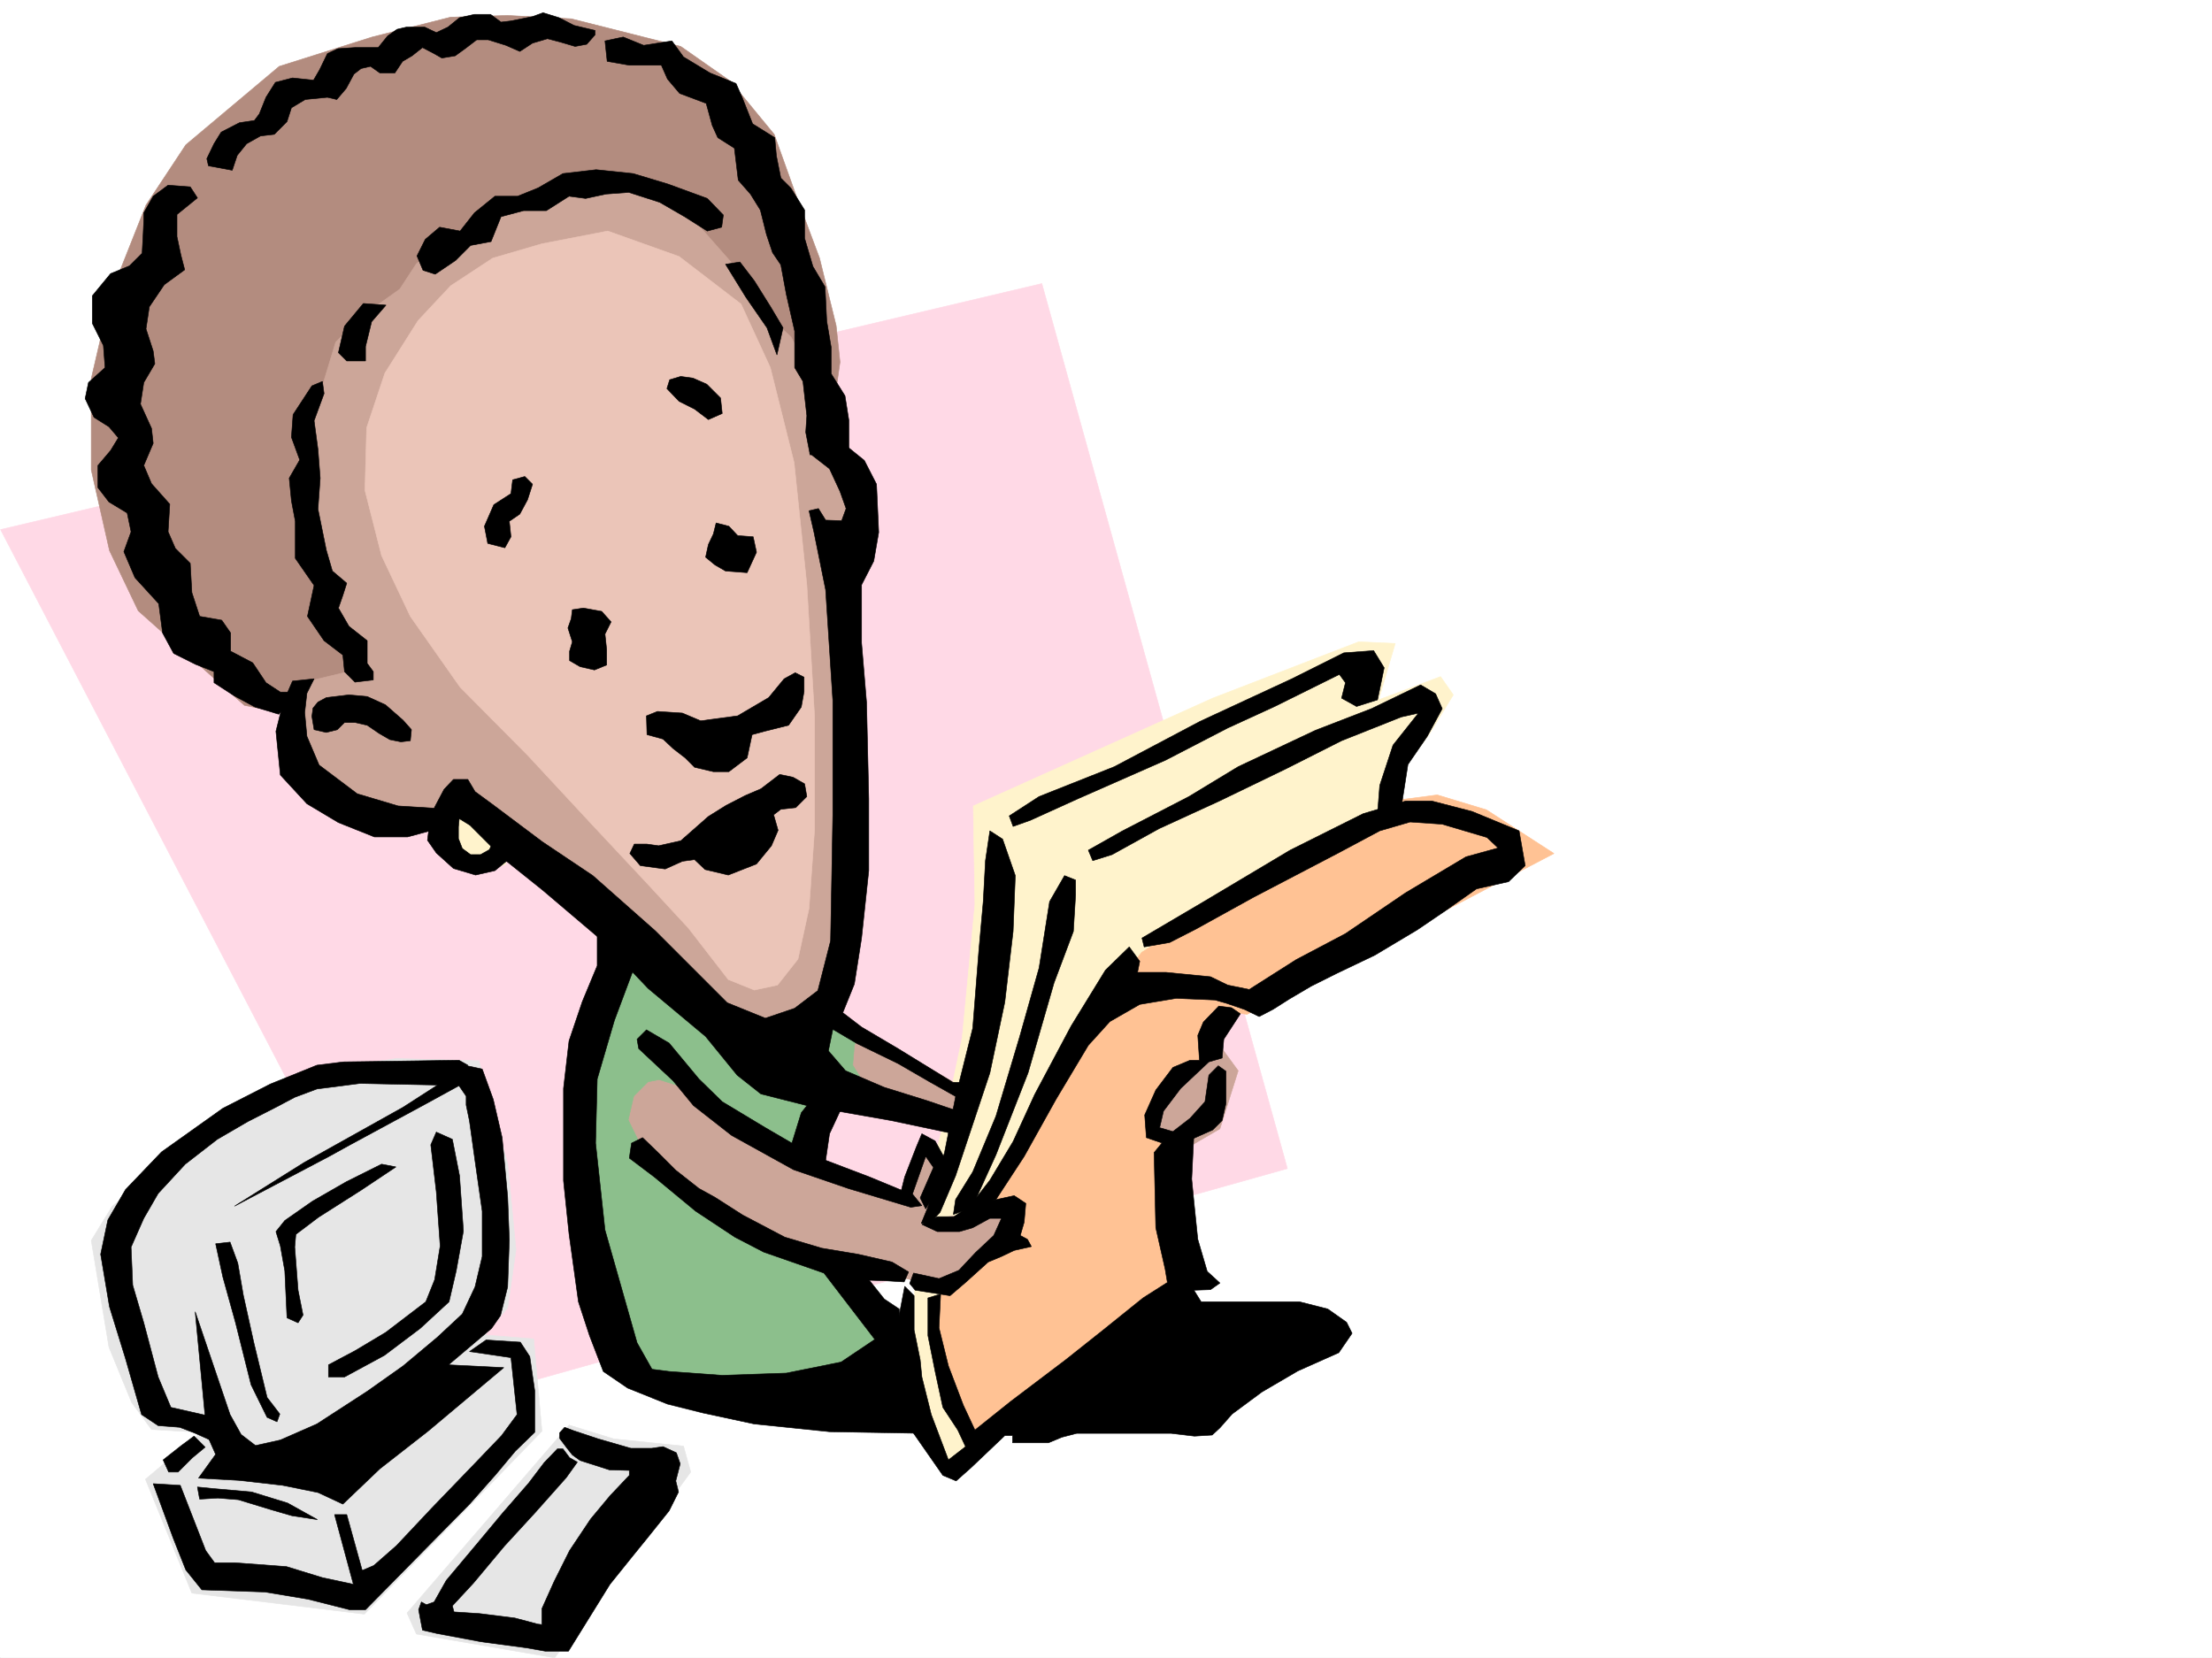 <svg xmlns="http://www.w3.org/2000/svg" width="2997.016" height="2246.663"><rect width="100%" height="100%" fill="#333333" stroke="none"/><defs><clipPath id="a"><path d="M0 0h2997v2244.137H0Zm0 0"/></clipPath></defs><path fill="#fff" d="M0 2246.297h2997.016V0H0Zm0 0"/><g clip-path="url(#a)" transform="translate(0 2.16)"><path fill="#fff" fill-rule="evenodd" stroke="#fff" stroke-linecap="square" stroke-linejoin="bevel" stroke-miterlimit="10" stroke-width=".743" d="M.742 2244.137h2995.531V-2.16H.743Zm0 0"/></g><path fill="#ffd9e6" fill-rule="evenodd" stroke="#ffd9e6" stroke-linecap="square" stroke-linejoin="bevel" stroke-miterlimit="10" stroke-width=".743" d="m.742 717.563 615.903 1182.699 1127.605-316.867-332.66-1199.16Zm0 0"/><path fill="#e6e6e6" fill-rule="evenodd" stroke="#e6e6e6" stroke-linecap="square" stroke-linejoin="bevel" stroke-miterlimit="10" stroke-width=".743" d="m770.973 1930.953 60.683 18.73 94.426 9.735 9.738 35.191-184.316 251.688-187.328-32.219-12.711-28.465zm-333.407-482.375-140.875 71.902-144.593 113.86-28.465 46.453 23.969 144.55 30.734 74.919 26.976 36.676 67.41 3.753-75.66 63.653 62.915 154.328 233.777 28.426 240.504-247.895-11.219-125.082-65.926-5.238 30.696-36.715 11.261-78.668-11.261-116.832-38.946-139.312-111.629-3.012zm0 0"/><path fill="#cca699" fill-rule="evenodd" stroke="#cca699" stroke-linecap="square" stroke-linejoin="bevel" stroke-miterlimit="10" stroke-width=".743" d="m1643.098 1403.652-71.903 34.446-37.457 91.379 54.66 37.457 64.438-37.457 24.75-78.633zm0 0"/><path fill="#ffc294" fill-rule="evenodd" stroke="#ffc294" stroke-linecap="square" stroke-linejoin="bevel" stroke-miterlimit="10" stroke-width=".743" d="m1890.367 1084.555 56.93-7.47 66.703 20.216 91.418 59.16-415.867 217.98-34.45-5.238-17.242 64.399-47.191 34.445-34.45 54.703 34.45 32.219 14.973 194.718-304.196 215.715-54.703-141.543 74.172-222.48 170.867-422.438zm0 0"/><path fill="#fff3cc" fill-rule="evenodd" stroke="#fff3cc" stroke-linecap="square" stroke-linejoin="bevel" stroke-miterlimit="10" stroke-width=".743" d="m1840.906 869.625-197.808 76.36-324.41 146.077 2.226 133.333-17.203 180.484-22.48 106.39-24.712 92.122-17.246 131.062v146.078l20.215 68.895 36.715 49.422 39.727-49.422-32.22-17.242-34.484-111.594 4.497-66.664 29.988-81.64 62.168-79.376 74.176-137.824 44.218-86.883 62.172-79.41 96.653-61.426 152.882-79.375 84.653-39.687 19.472-64.434 37.457-51.691 31.473-51.653-17.242-24.75-83.906 31.477 22.48-76.402zm0 0"/><path fill="#cca699" fill-rule="evenodd" stroke="#cca699" stroke-linecap="square" stroke-linejoin="bevel" stroke-miterlimit="10" stroke-width=".743" d="m905.086 1448.578 212.781-84.613 185.844 109.363-9.734 51.649-176.11-37.458-19.469 86.922 123.633 44.18 34.488-71.16 20.211 34.445-12.746 68.934 108.66-12.004-6.765 36.715-77.184 71.906-91.375-22.48-277.218-36.715-91.418-123.559 17.207-98.883zm0 0"/><path fill="#8cbf8c" fill-rule="evenodd" stroke="#8cbf8c" stroke-linecap="square" stroke-linejoin="bevel" stroke-miterlimit="10" stroke-width=".743" d="m836.152 1272.586-52.433 116.09-4.496 86.879 2.23 113.86 5.277 104.085 34.45 123.594 54.699 64.437h281.715l56.93-71.906-61.426-94.387-111.63-26.976-128.874-89.11-39.727-37.46-21.699-44.18 7.469-32.219 19.472-19.473 15.012-3.011 39.688 12.746 61.464 49.422 56.93 24.714 39.727 9.735 41.953-76.363 51.691 7.468-29.207-47.195 2.227-26.938 5.242-12.746-54.703-51.691-259.977-79.375zm0 0"/><path fill="#fff3cc" fill-rule="evenodd" stroke="#fff3cc" stroke-linecap="square" stroke-linejoin="bevel" stroke-miterlimit="10" stroke-width=".743" d="m615.902 1069.582-22.48 49.461 9.734 44.926 41.953 17.242 39.727-9.734 10.48-56.93zm0 0"/><path fill="#b38c7f" fill-rule="evenodd" stroke="#b38c7f" stroke-linecap="square" stroke-linejoin="bevel" stroke-miterlimit="10" stroke-width=".743" d="m1130.617 543.02 7.504-52.434-5.238-49.422-22.48-91.375-32.22-86.137-29.245-81.64-59.16-71.907-67.45-47.195-148.344-37.457-86.175-4.496-77.184 2.27-106.39 26.937L378.37 89.891 251.766 196.242l-53.957 81.64-47.196 119.102-26.98 116.086v123.594l24.71 109.363 38.985 81.641 143.848 128.055 170.828 34.484zm0 0"/><path fill="#cca699" fill-rule="evenodd" stroke="#cca699" stroke-linecap="square" stroke-linejoin="bevel" stroke-miterlimit="10" stroke-width=".743" d="m675.063 277.883-19.473 22.484-52.434 26.938-38.98 29.992-22.485 34.445-52.433 37.457-34.446 34.45-15.015 49.421-11.965 51.692-14.977 52.433 7.47 91.375 24.75 106.352 26.94 59.16 3.012 35.227-71.945 17.207-17.203 56.925 9.734 51.692 44.184 44.183 84.691 27.723 56.93-2.23 32.219-27.723 76.437 47.195 91.38 83.871 101.933 101.856 106.39 91.414h83.91l59.196-79.41 5.238-217.203 26.98-418.723-44.222-101.11-27.723-89.148-21.738-39.687-29.95-26.942-47.195-69.676-71.945-81.64-91.414-31.473-121.367 17.242zm0 0"/><path fill="#ebc5b8" fill-rule="evenodd" stroke="#ebc5b8" stroke-linecap="square" stroke-linejoin="bevel" stroke-miterlimit="10" stroke-width=".743" d="m734.258 330.316-66.664 19.473-56.969 37.457-44.184 47.195-44.964 71.16-24.711 74.133-2.27 84.653 22.484 88.367 38.985 82.383 67.406 95.875 91.414 92.156 86.922 93.605 76.402 81.641 54.7 59.16 53.957 69.676 35.23 14.23 31.438-6.722 27.718-35.23 15.016-68.895 7.469-106.352V970.734l-10.48-178.293-17.243-165.511-32.219-128.836-39.683-86.137-83.91-64.398-96.657-34.485zm0 0"/><path fill-rule="evenodd" stroke="#000" stroke-linecap="square" stroke-linejoin="bevel" stroke-miterlimit="10" stroke-width=".743" d="m758.227 1948.941 8.992 11.961 8.25 10.48 10.48 7.509 39.727 12.746 26.976.742v6.727l-26.234 27.722-26.2 31.473L771.716 2101l-20.957 41.914-16.5 36.715v21.703l-5.98-.746-30.735-8.211-47.938-6.02-34.484-2.23-2.23-8.25 28.464-30.691 41.957-50.207 41.954-45.668 41.953-47.192 15.015-20.96-10.52-6.02-8.991-11.965h-7.47l-17.983 18.73-20.997 27.68-35.191 40.469-37.457 44.926-38.984 46.453-16.461 29.207-10.516 3.754-6.727-3.754-3.753 10.48 2.23 12.004 3.012 15.715 19.469 4.496 59.94 11.223 61.466 8.25 25.453 4.496h31.476l56.188-90.633 30.73-38.2 19.473-23.968 29.992-37.457 12.707-25.457-3.715-14.973 5.98-23.226-5.237-14.977-17.985-8.25-15.758 2.27h-27.722l-44.184-12.746-33.703-11.223-12.004-4.496-6.765 7.469zm-490.743 65.922 3.008 16.461 24.711-1.488 27.723 2.23 44.222 13.489 28.465 8.25 34.45 5.242-40.47-22.485-48.679-14.976-50.95-4.496zm-4.496-68.933 14.973 14.972-17.203 14.235-19.512 19.472H228.54l-7.508-16.46 24.711-19.473zm0 0"/><path fill-rule="evenodd" stroke="#000" stroke-linecap="square" stroke-linejoin="bevel" stroke-miterlimit="10" stroke-width=".743" d="m207.543 2010.367 26.98 73.39 17.243 43.438 21.699 26.98 85.433 2.973 58.454 9.735 56.187 14.234h21.703l141.617-143.812 34.489-38.942 26.937-32.219 26.238-25.453v-56.187l-6.726-46.414-12.746-19.469-46.45-3.012-22.484 15.72 56.188 8.25 8.25 77.144-20.996 28.464-35.192 36.715-59.195 61.387-47.938 50.945-30.734 26.98-15.758 6.727-20.957-75.66h-16.5l25.496 94.387-41.957-8.992-48.719-14.977-70.417-5.238h-26.981L278.703 2101l-34.445-88.406Zm84.652-325.077 9.735 44.925 17.242 62.168 21 83.91 21.7 44.184 13.487 5.98 3.754-10.48-17.242-22.48-17.95-74.134-14.269-64.437-7.468-43.442-10.477-28.464zm81.68-16.5 5.98 19.472 6.024 33.703 2.969 63.691 15.015 6.727 6.727-10.477-6.727-33.707-4.496-58.414 1.485-17.242 30.734-23.227 57.672-36.675 47.195-31.477-19.473-3.754-47.937 23.969-45.707 26.238-37.457 26.195zm71.199 180.523v16.46h21.703l53.957-29.207 48.68-36.675 38.98-35.973 9.739-41.953 9.734-53.918-5.238-74.879-9.738-49.461-21.739-9.734-7.468 17.242 7.468 63.656 5.239 73.39-7.465 45.708-12.004 29.949-53.961 41.21-41.211 24.712zm0 0"/><path fill-rule="evenodd" stroke="#000" stroke-linecap="square" stroke-linejoin="bevel" stroke-miterlimit="10" stroke-width=".743" d="m412.074 1575.184 134.114-74.918 46.492-29.95 36.675-26.98 24.004 5.242 14.977 41.211 12.004 51.692 7.469 80.113 2.265 58.457-2.265 63.652-9.739 38.946-12 17.242-58.418 49.422 74.918 3.753-102.64 86.137-65.18 50.91-50.203 47.934-33.742-15.715-47.938-9.738-59.199-6.723-54.7-3.012 23.227-32.218-11.965-26.942-15.757-166.293 47.234 139.317 14.973 26.976 19.472 14.977 33.703-7.508 49.461-21.7 68.192-44.222 48.68-34.45 46.492-38.94 33.703-31.438 17.242-36.715 9.734-41.21v-61.387l-9.734-68.192-7.508-53.918-4.496-21.7v-12.003l-9.734-14.234-46.453 25.453-101.153 54.703-28.465 15.719-128.129 67.406zm0 0"/><path fill-rule="evenodd" stroke="#000" stroke-linecap="square" stroke-linejoin="bevel" stroke-miterlimit="10" stroke-width=".743" d="m309.438 1940.691-24.711 10.477-21.739-9.734-19.472-7.47-29.246-2.269-22.446-14.972-21.738-75.66-21.742-70.38-11.965-71.164 9.738-46.449 23.969-41.21 48.68-50.91 83.164-59.196 64.437-32.922 62.95-25.496 35.972-4.496 156.598-2.227 11.965 6.723-36.676 26.98-109.403-2.27-58.457 7.509-29.949 11.222-25.492 13.489-38.203 19.472-41.211 23.969-43.477 33.703-36.714 39.727-19.473 33.703-17.203 38.945 2.226 51.652 14.977 50.946 19.473 73.39 17.242 41.211 49.46 11.223zm549.941-796.937h17.242l15.758 2.227 29.95-6.723 37.46-32.961 23.969-14.977 26.234-13.488 20.996-8.996 25.453-19.469 17.989 3.754 15.718 8.992 3.008 17.203-14.972 14.977-20.254 2.266-9.739 7.468 6.024 20.996-8.992 20.957-20.254 24.711-38.203 14.977-31.473-7.469-14.234-13.488-16.461 2.27-23.266 10.476-33.703-4.496-14.23-16.5zm17.242-148.309 21.742 5.985 13.489 12.746 16.46 12.707 12.747 12.746 25.492 5.984h20.957l24.754-18.73 6.722-31.438 16.5-4.496 32.961-8.25 17.207-24.71 3.75-20.958V917.56l-11.96-6.02-15.016 8.25-20.957 25.453-41.957 24.711-50.203 6.766-24.711-10.48-33.743-2.266-14.976 5.98zM773.984 838.148l-4.496 12.747 5.98 18.73-3.753 12.707v12.746l14.234 8.25 19.512 4.457 16.46-6.726v-20.957l-2.23-20.997 8.25-16.46-12.746-14.235-24.75-4.496-14.976 2.23zM966.55 723.547l-6.76 14.23-3.755 17.243 12.746 10.48 14.23 8.211 29.25 2.27 12.708-27.723-4.496-20.957-20.961-1.528-12.004-12.707-17.242-4.496zm-305.722 12.746-4.496-23.227 12.746-29.207 23.227-14.976 2.27-18.727 16.46-4.496 10.477 10.477-6.727 20.957-10.476 19.472-14.235 9.735 2.23 21-8.25 14.972zm242.774-209.734 3.753-12.004 14.973-4.496 16.504 2.27 18.727 8.25 18.73 18.726 2.227 20.96-18.727 8.25-18.73-14.234-20.957-10.515zm-322.184 593.968 23.969-12.004 17.984-11.222-2.226 23.226v15.72l5.238 13.487 11.222 8.25h13.489l12.004-6.761 4.496-9.739 23.968 20.997-20.996 17.207-26.199 5.98-29.988-8.953-23.227-20.996-11.965-17.203zm0 0"/><path fill-rule="evenodd" stroke="#000" stroke-linecap="square" stroke-linejoin="bevel" stroke-miterlimit="10" stroke-width=".743" d="m396.355 922.8-12.746 29.208-9.734 38.941 5.98 59.16 35.973 38.942 42.7 25.496 48.718 19.469h44.965l35.969-9.735 32.965-15.758 15.714 9.739 45.711 45.707 52.43 41.953 84.691 71.906 58.418 61.426 77.926 65.14 42.735 52.434 32.218 25.453 65.18 16.5 110.887 19.473 77.926 16.46 12.71-29.206-41.957-14.235-57.671-17.945-52.473-22.484-23.223-26.977 6.02-29.21 32.96 19.472 55.446 26.98 42.695 24.711 41.211 23.227 10.48-22.485h-20.214l-74.172-45.668-49.461-29.246-25.457-19.472 15.719-38.946 9.738-62.168 9.734-91.375v-97.359l-2.972-130.32-6.762-80.899v-78.668l16.5-32.18 6.723-38.945-2.97-65.18-16.5-32.218-27.722-22.441-24.71 2.226-21.743 10.48 26.98 20.997 14.231 30.695 8.25 23.223-6.02 16.46-21.699-.742-9.777-15.718-12.707 2.972 6.726 29.246 15.758 77.887 9.735 149.793v155.813l-1.524 87.625-1.488 82.382-17.242 67.41-31.438 23.965-39.722 13.493-51.692-20.957-97.398-97.399-84.692-74.879L735 1140.742l-68.93-51.691-22.445-16.461-9.773-16.5h-19.473l-12.746 13.492-13.453 25.492-48.72-3.012-55.44-16.5-51.692-38.94-16.5-38.946-2.973-32.18 2.973-26.234 9.734-19.473zm0 0"/><path fill-rule="evenodd" stroke="#000" stroke-linecap="square" stroke-linejoin="bevel" stroke-miterlimit="10" stroke-width=".743" d="m424.078 959.477-1.484 11.257 2.968 17.95 16.504 3.753 14.973-3.753 9.738-9.739h14.23l16.5 3.754 16.462 11.223 14.273 8.25 14.973 3.012 12.75-1.528 1.484-14.972-11.261-12.707-23.97-20.997-24.71-11.222-24.711-2.23-30.73 3.714-11.262 6.024zm558.934-601.438 27.722 44.926 28.465 41.21 13.488 36.677 8.25-36.676-16.46-27.723-22.48-35.973-19.513-25.453zM522.96 413.445l-19.468 22.48-8.25 33.704v19.473h-25.457l-11.258-11.223 8.25-35.969 25.493-30.695zm50.208-47.195-8.211-19.473 11.219-22.441 19.472-16.5 27.723 5.238 19.473-24.71 27.722-22.485h30.73l27.724-11.219 33.703-19.472 44.964-5.243 50.208 5.243 47.19 14.23 53.216 19.473 21.742 22.484-2.27 16.46-19.472 5.24-30.73-19.473-33.708-19.473-41.953-13.488-30.73 2.27-27.723 5.98-22.484-3.012-30.692 19.512h-30.734l-30.73 8.21-13.493 33.704-27.719 5.242-20.214 20.254-27.723 18.726zm-67.41 555.023v-11.222l-8.25-11.219v-30.734l-24.711-19.473-14.27-24.71 6.02-17.243 5.238-16.461-19.469-16.5-8.25-28.426-11.261-55.445 3.011-41.953-3.011-38.942L425.562 570l13.493-36.715-2.23-16.46-14.231 5.98-25.496 38.945-2.227 30.734 11.223 30.692-14.235 24.71 3.012 30.735 5.238 27.68v50.207l25.453 36.715-8.992 41.914 22.485 32.96 25.492 19.473 2.23 22.48 14.23 14.235zm0 0"/><path fill-rule="evenodd" stroke="#000" stroke-linecap="square" stroke-linejoin="bevel" stroke-miterlimit="10" stroke-width=".743" d="m1097.656 616.45 30.73-8.993 21.7 3.754v-41.953l-5.238-32.961-18.73-29.953v-35.969l-5.981-35.191-2.27-46.454-16.46-27.718-11.259-38.203v-38.2l-18.73-29.949-13.488-13.492-5.985-29.95-2.226-24.71-29.992-18.73-14.23-35.934-8.25-18.727-35.192-14.234-35.973-21.738-15.754-21.7-38.203 5.98-27.723-11.261-24.71 5.281 2.972 27.68 29.988 5.242h43.442l8.25 18.727 16.5 19.472 35.972 13.489 8.211 29.953 7.508 16.5 22.48 14.23 5.243 43.442 16.5 18.73 13.449 21.7 8.25 32.96 8.25 24.711 11.223 16.5 7.508 40.43 11.257 49.46v49.423l11.223 18.73 5.238 46.45-1.484 22.445zM282.457 224.707l-2.227-9.734 9.735-20.215L299.703 179l24.711-12.707 20.254-3.012 6.723-8.992 8.992-22.445 12.75-20.254 23.222-5.98 28.465 3.011 8.25-14.234 10.48-21.739 14.231-6.726 23.227-1.524h31.476L525.23 48.68l12.747-8.992 12.707-2.973h24.75l15.718 7.469 15.758-7.47 15.72-12.744 20.215-4.496h21.738l14.234 10.476 12.746-1.484 29.95-5.98 14.273-5.243 21.7 6.727 20.253 10.476 15.719 3.754 12.746 3.012v5.984l-11.262 12.746-15.718 2.97-20.215-5.981-17.242-4.496-20.254 5.98-17.203 11.262-18.73-8.25-24.009-7.508h-15.715l-15.718 12.004-13.492 9.738-17.985 2.969-10.48-5.98-15.754-8.25-14.237 11.26-12.746 7.465-10.48 15.758H514.75l-12.746-8.992-12.746 2.972-9.735 7.508-10.48 19.469-12.746 14.976-12.746-2.972-29.95 2.972-18.73 11.223-6.023 18.727-17.203 17.246-18.727 2.226-18.77 10.52-12.707 15.719-6.765 20.214zm-87.66 63.656 12.746-22.484 20.215-14.973 29.988 2.266 9.738 14.976-27.722 22.48v29.954L245 345.293l5.238 20.215-27.718 20.254-20.215 29.949-4.496 29.95 9.734 29.952 2.23 17.242-14.976 25.454-4.496 29.207 15.011 32.964 2.231 20.215-12.746 29.989 10.515 24.71 24.711 27.723-2.265 37.418 9.773 22.48 20.215 20.215 2.23 39.727 10.516 32.18 29.953 5.238 12.004 17.246v24.711l29.95 15.719 17.984 26.976 19.472 12.746h22.485l-24.711 29.954-32.219-9.739-27.722-14.972-27.723-17.989v-14.976l-24.711-9.735-29.988-14.976-14.977-27.719-5.238-39.687-32.219-35.23-15.016-35.188 9.778-26.98-5.281-25.454-24.711-14.977-14.973-19.472v-29.95l17.203-20.253 10.516-17.203-12.746-14.977-20.215-12.746-12.004-25.453 4.496-21.742 22.484-20.215-2.27-29.95-14.972-29.988v-37.422l24.711-29.988 25.492-10.48 17.242-17.204 1.489-27.722.742-16.5zM1225.785 1742.96l12.746 12.708v46.453l8.211 40.465 2.27 23.187 12.746 50.95 23.223 61.425 23.226-17.988-10.516-22.48-20.214-30.696-10.48-48.68-9.735-48.679v-50.945l17.203-5.239-2.23 45.707 12.746 51.649 20.214 53.18 15.719 33.703 48.719-38.946 74.172-56.148 50.949-40.465 53.957-43.441 32.96-20.957-3.007-17.989-12.71-56.187-2.266-101.856 10.476-12.746 27.723-2.968 15.758-9.739-3.012 61.387 3.012 30.734 5.238 50.946 12.75 43.441 17.203 15.719-12.707 8.992-22.484.742 9.738 15.719h133.367l38.203 9.738 25.492 17.985 7.47 14.976-17.99 26.235-55.44 24.71-48.68 28.465-40.47 29.95-16.5 18.73-10.48 9.734-23.968 1.489-31.473-3.754h-128.133l-20.215 5.238-17.984 7.508h-48.68v-9.734h-10.52l-45.706 43.437-20.215 17.988-17.984-7.507-41.211-59.16-20.215-63.653-3.012-66.668zm0 0"/><path fill-rule="evenodd" stroke="#000" stroke-linecap="square" stroke-linejoin="bevel" stroke-miterlimit="10" stroke-width=".743" d="M809.176 1249.363v59.156l-20.215 48.68-17.988 53.176-7.47 64.437v125.082l7.47 71.907 12.746 92.117 14.976 45.707 18.73 48.68 32.962 22.484 53.957 21.7 47.976 12.003 69.676 14.977 101.895 10.476 125.12 2.23-20.253-45.667-7.469-61.426-3.012-61.426-20.215-13.492-20.253-25.453 22.484.742 24.75 1.527 5.98-13.492-22.48-13.488-45.707-10.48-49.465-8.25-50.164-14.973-56.969-29.953-37.457-23.969-21.738-12.004-31.438-24.71-24.007-23.97-20.957-20.21-14.977 7.464-3.012 20.254 33.707 25.457 56.184 46.45 53.215 35.19 38.945 20.216 81.68 28.465 68.933 89.89-45.707 30.692-74.171 14.976-86.922 3.012-71.903-5.242-23.226-3.008-20.254-35.934-43.442-152.804-12.746-117.614 2.23-86.879 23.263-79.37 27.722-74.176zm0 0"/><path fill-rule="evenodd" stroke="#000" stroke-linecap="square" stroke-linejoin="bevel" stroke-miterlimit="10" stroke-width=".743" d="m875.879 1395.402-12.746 12.746 2.265 12.747 46.454 43.44 27.722 33.704 51.688 40.43 83.91 46.449 74.172 25.453 84.691 25.457 14.977-2.23-12.746-15.72 17.984-50.944 10.48 14.972-17.988 41.215 7.508 14.973 25.492-43.438V1569.2l-12.746-23.222-17.984-9.739-7.508 17.95-15.719 40.468-4.496 17.985-43.48-17.985-59.157-22.484 5.239-35.934 20.214-43.437-38.199-10.52-20.254 25.492-12.71 41.172-35.97-20.957-58.456-35.187-31.473-30.735-40.43-48.68zm775.469-32.179 17.246 2.226 11.965 8.25-22.446 34.45-2.265 25.453-17.989 5.238-38.199 35.973-23.226 30.695-5.239 22.48 17.985 5.239 23.226-17.985 20.215-22.441 5.238-35.973 12.747-12.746 10.48 7.504v43.441l-5.238 23.227-12.75 12.746-33.703 14.977-27.723 5.238-28.465-9.735-2.266-30.734 15.012-33.703 23.227-30.695 23.226-9.735h12.707l-2.23-33.707 7.508-17.984zm0 0"/><path fill-rule="evenodd" stroke="#000" stroke-linecap="square" stroke-linejoin="bevel" stroke-miterlimit="10" stroke-width=".743" d="m1341.168 1125.766 17.246 11.222 17.203 49.461-2.973 75.621-11.261 95.871-20.215 95.875-46.45 139.352-20.995 49.422-14.235 14.976h-11.222l8.253-20.214 23.223-75.66 14.977-75.657 23.226-92.863 8.25-104.867 5.98-66.664 3.012-55.446zm26.238-20.216 40.43-26.234 101.895-40.43 116.164-61.425 124.378-57.672 70.418-35.191 40.47-3.012 14.23 23.227-8.993 43.44-28.464 8.993-20.254-11.262 5.242-20.957-8.211-11.222-87.664 43.441-63.695 29.207-83.907 43.442-119.136 52.433-64.438 29.207-23.227 8.25zm89.891 86.884-14.977-5.985-20.254 35.192-14.23 89.89-26.2 92.863-32.218 107.875-31.473 75.622-23.226 37.457-3.012 20.215 57.71-20.215 38.204-58.414 43.438-77.887 43.48-72.649 29.207-32.218 40.469-23.227 49.46-8.25 52.434 2.27 15.72 4.496 24.007 8.21 20.215 9.735 18.726-9.734 22.485-14.235 29.207-17.203 34.488-17.242 51.688-24.71 57.671-34.45 39.727-26.977 40.469-28.465 43.441-9.738 22.48-21.7-8.25-47.194-63.652-26.235-54.703-14.191h-35.226l-57.676 17.203-98.922 49.422-116.871 69.676-83.906 49.422 2.972 12.003 34.485-5.98 35.191-17.988 78.668-43.438 116.168-60.683 54.66-29.211 41.211-12.004 43.48 3.011 60.684 17.989 14.973 14.23-43.438 11.965-81.68 48.68-81.68 55.445-66.667 35.188-63.691 40.468-29.211-5.98-23.223-11.262-60.684-5.98h-38.242l3.012-14.977-14.23-19.473-32.22 31.438-46.452 75.656-49.461 92.903-29.207 63.656-31.477 52.433-17.984 23.223 26.234-57.672 43.441-110.887 35.23-122.07 26.196-69.676 3.012-49.422zm0 0"/><path fill-rule="evenodd" stroke="#000" stroke-linecap="square" stroke-linejoin="bevel" stroke-miterlimit="10" stroke-width=".743" d="m1474.539 1151.965 46.45-26.2 89.894-46.449 66.703-40.43 104.906-49.421 75.656-29.246 66.668-32.18 20.254 11.965 8.992 20.215-20.253 37.457-26.2 38.199-8.992 57.676-32.219 8.992 2.973-38.203 17.984-54.66 34.489-43.442-23.227 5.242-80.937 32.176-75.657 38.203-89.93 43.48-81.64 37.419-63.695 35.226-26.235 8.211zm-236.789 573.012 34.484 7.503 26.98-11.257 22.485-23.97 24.711-23.226 10.477-23.187h-15.719l-23.223 12.707-17.988 5.242h-29.988l-20.957-9.738 20.957-10.477h22.48l15.758-10.48 27.723-9.735 38.199-8.25 15.719 10.477-2.227 25.496-5.242 17.945 9.738 5.278 5.238 9.738-23.226 5.238-17.242 8.211-17.985 7.508-30.695 27.723-20.996 17.945-47.195-7.469-7.504-8.992zm0 0"/></svg>
